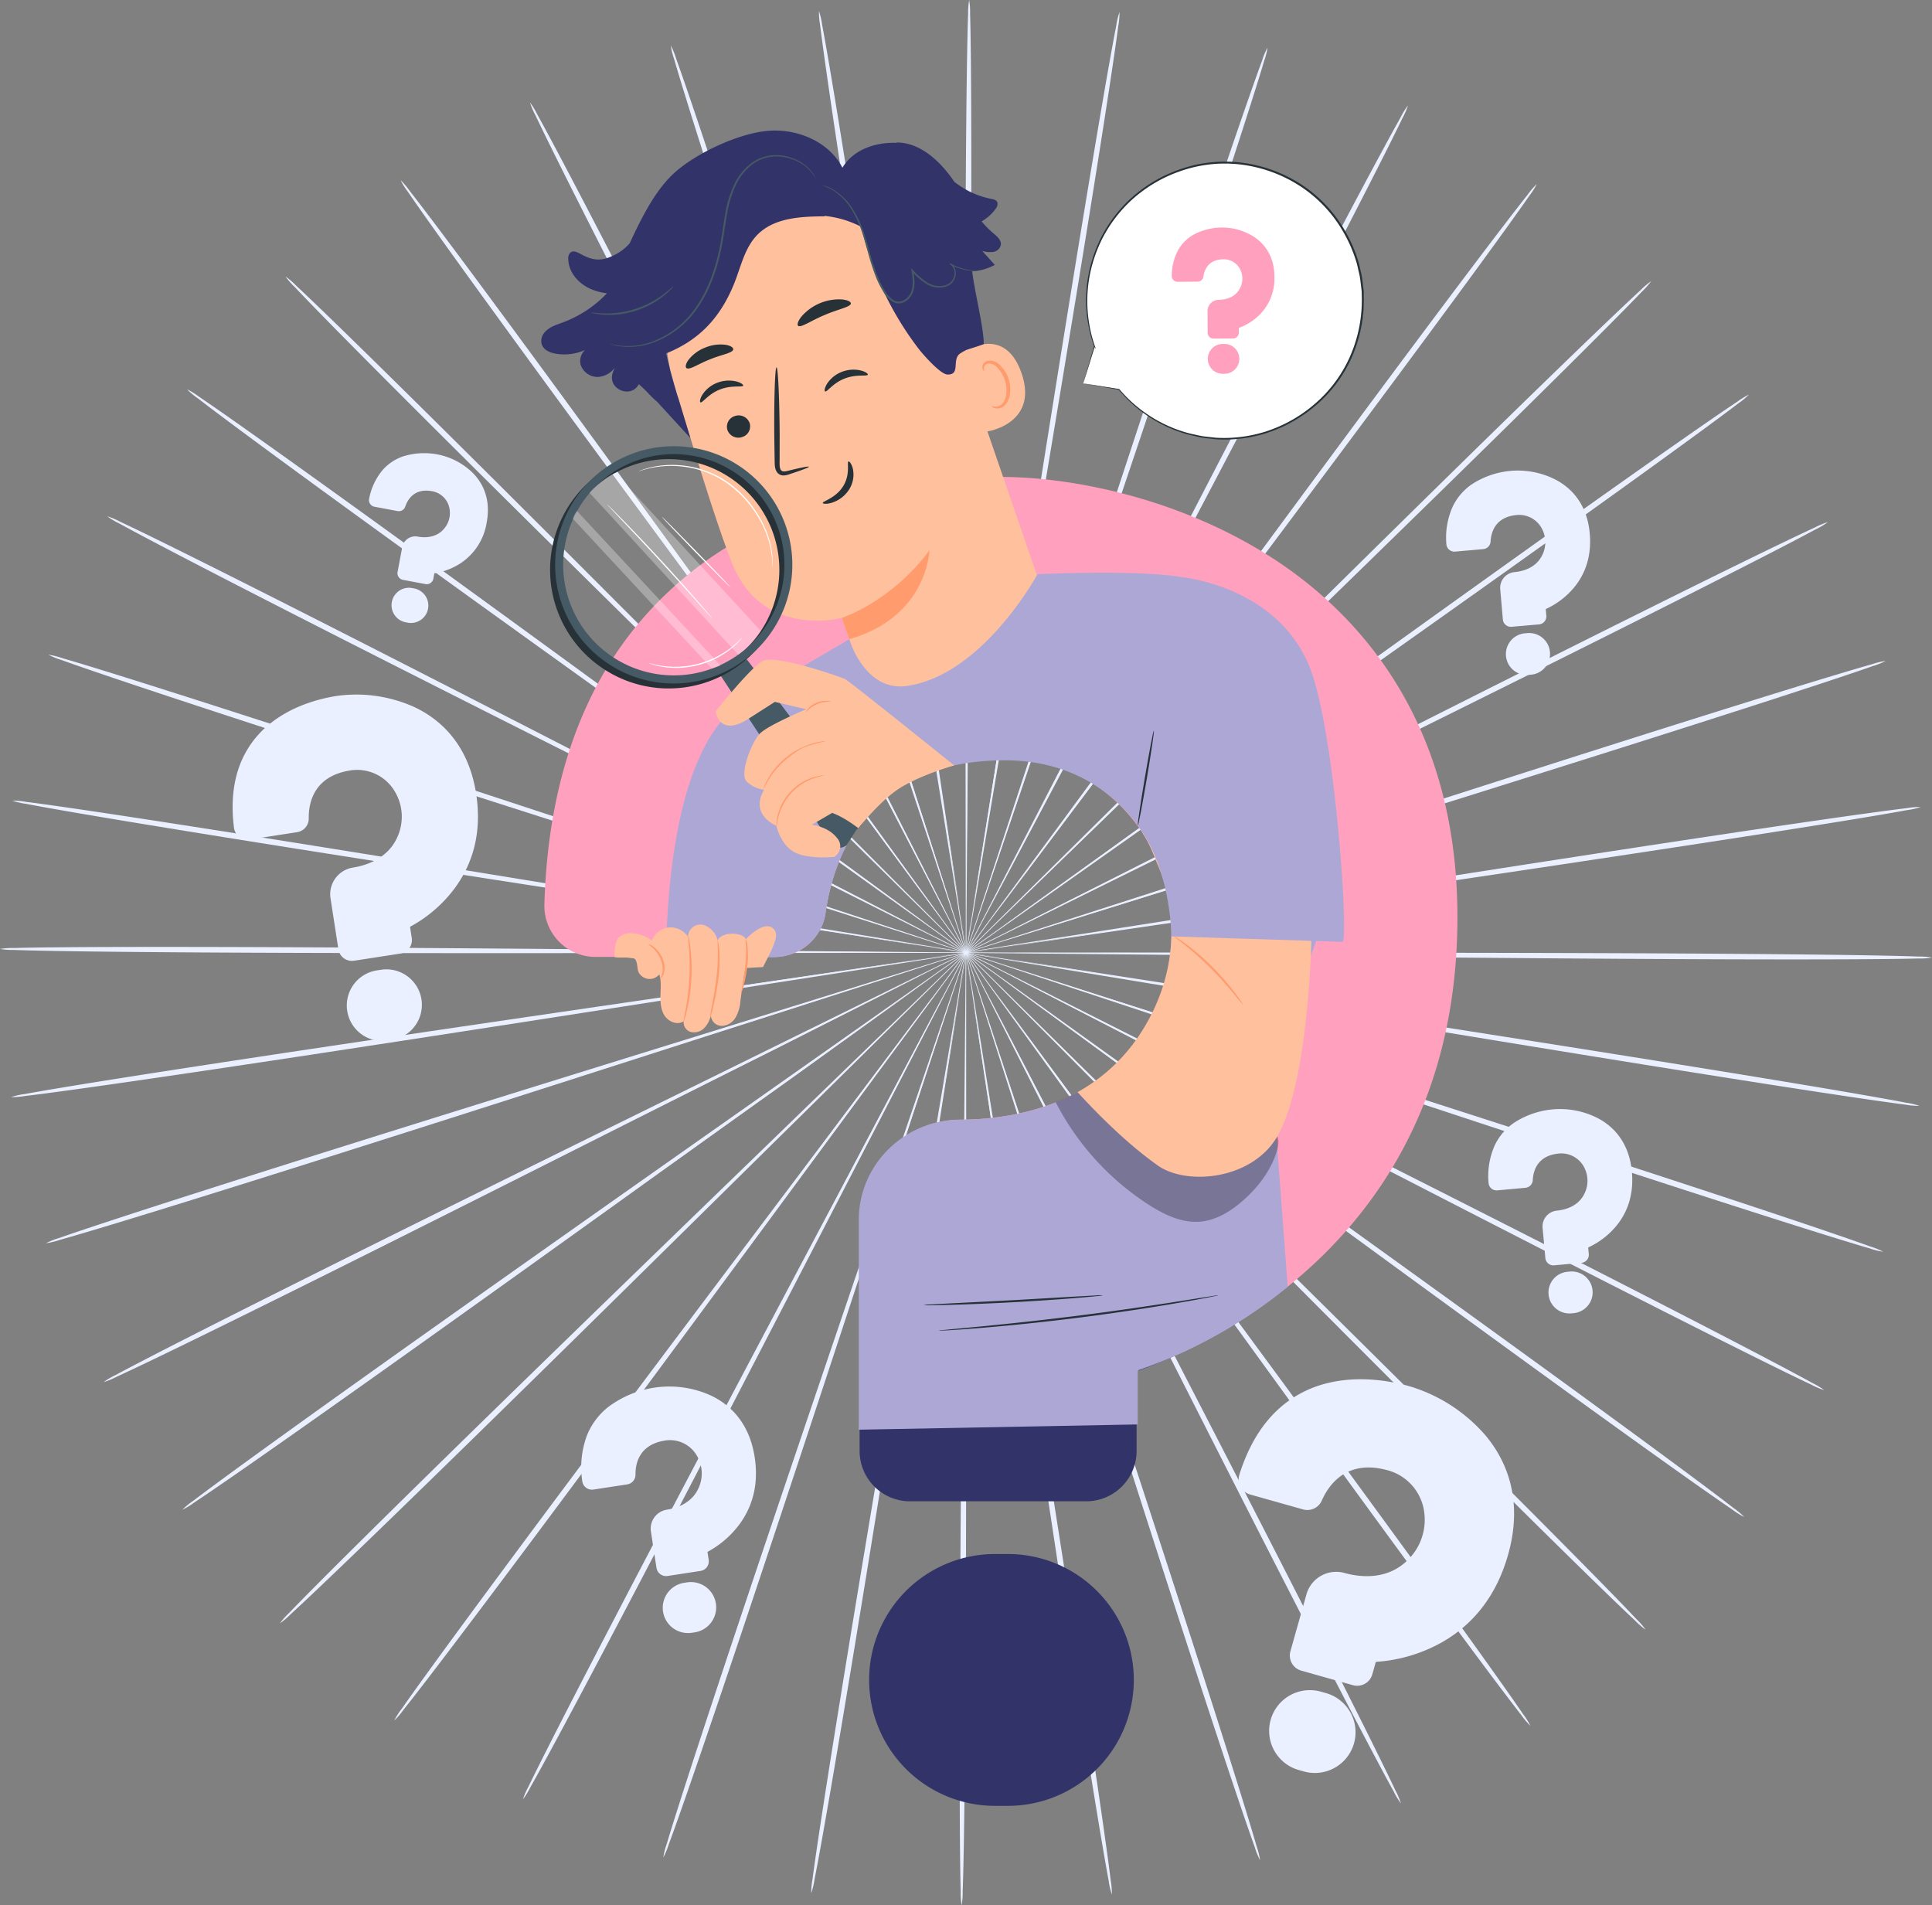 <svg xmlns="http://www.w3.org/2000/svg" xmlns:xlink="http://www.w3.org/1999/xlink" width="625" height="616.357" viewBox="0 0 625 616.357">
  <rect x="0" y="0" width="625" height="616.357" fill="#808080" stroke="none"/>
  <defs>
    <clipPath id="clip-path">
      <rect id="Rectangle_122" data-name="Rectangle 122" width="625" height="616.357" fill="none"/>
    </clipPath>
    <clipPath id="clip-path-5">
      <rect id="Rectangle_118" data-name="Rectangle 118" width="72.039" height="45.616" fill="none"/>
    </clipPath>
    <clipPath id="clip-path-6">
      <rect id="Rectangle_119" data-name="Rectangle 119" width="55.43" height="58.85" fill="none"/>
    </clipPath>
    <clipPath id="clip-path-7">
      <rect id="Rectangle_120" data-name="Rectangle 120" width="47.679" height="50.918" fill="none"/>
    </clipPath>
  </defs>
  <g id="Groupe_279" data-name="Groupe 279" clip-path="url(#clip-path)">
    <g id="Groupe_265" data-name="Groupe 265">
      <g id="Groupe_264" data-name="Groupe 264" clip-path="url(#clip-path)">
        <path id="Tracé_451" data-name="Tracé 451" d="M362.1,240.982l-158.05-1.5-47.9-.229-13.023.03-3.386.046a7.343,7.343,0,0,0-1.154.062,7.433,7.433,0,0,0,1.152.075l3.386.08,13.022.162,47.9.256,158.056.1c61.685-.006,117.548.075,157.988.369,20.221.144,36.585.333,47.893.549,5.654.107,10.046.22,13.023.334a24.185,24.185,0,0,1,4.539.339,24.394,24.394,0,0,1-4.541.293c-2.978.084-7.37.152-13.024.2-11.312.1-27.678.125-47.9.064-40.441-.114-96.3-.6-157.985-1.229" transform="translate(39.457 68.117)" fill="#eaf0ff"/>
        <path id="Tracé_452" data-name="Tracé 452" d="M360.482,259.229l-155.89-25.715-47.28-7.562-12.869-1.962-3.353-.471a7.247,7.247,0,0,0-1.151-.113,7,7,0,0,0,1.128.253l3.331.6,12.838,2.16,47.273,7.6,156.123,24.305c60.94,9.44,116.112,18.075,156.013,24.564,19.951,3.24,36.087,5.935,47.225,7.884,5.569.973,9.887,1.759,12.81,2.329a23.875,23.875,0,0,1,4.43,1.035,23.823,23.823,0,0,1-4.534-.4c-2.955-.373-7.306-.976-12.9-1.792-11.188-1.632-27.36-4.115-47.323-7.273-39.932-6.31-95.036-15.355-155.871-25.438" transform="translate(39.841 63.603)" fill="#eaf0ff"/>
        <path id="Tracé_453" data-name="Tracé 453" d="M355.959,277.131,206.124,227.52l-45.482-14.809c-5.353-1.7-9.52-3.022-12.4-3.936-1.394-.423-2.467-.749-3.236-.984a6.9,6.9,0,0,0-1.119-.289,7.29,7.29,0,0,0,1.073.425l3.2,1.111,12.331,4.128c10.779,3.518,26.3,8.584,45.471,14.845l150.294,48.242c58.674,18.782,111.78,35.875,150.147,48.481,19.184,6.3,34.688,11.469,45.374,15.122,5.343,1.827,9.484,3.275,12.278,4.293a23.343,23.343,0,0,1,4.209,1.714,23.71,23.71,0,0,1-4.416-1.1c-2.858-.825-7.058-2.1-12.453-3.771-10.79-3.347-26.362-8.309-45.574-14.53-38.426-12.432-91.4-29.925-149.861-49.333" transform="translate(40.966 59.076)" fill="#eaf0ff"/>
        <path id="Tracé_454" data-name="Tracé 454" d="M348.642,294.09,208.583,221.857l-42.552-21.683-11.614-5.811-3.038-1.477a7.229,7.229,0,0,0-1.057-.461,6.9,6.9,0,0,0,.992.586l2.978,1.592,11.521,5.988L208.348,222.3l140.719,70.975c54.943,27.658,104.657,52.783,140.536,71.183,17.942,9.2,32.427,16.706,42.4,21.971,4.986,2.632,8.844,4.7,11.443,6.141a23.717,23.717,0,0,1,3.885,2.341,23.778,23.778,0,0,1-4.183-1.774c-2.69-1.26-6.634-3.168-11.693-5.66-10.121-4.982-24.706-12.3-42.686-21.425-35.963-18.241-85.484-43.731-140.127-71.965" transform="translate(42.797 54.784)" fill="#eaf0ff"/>
        <path id="Tracé_455" data-name="Tracé 455" d="M338.744,309.668,211.857,216.732l-38.591-27.977-10.549-7.531-2.767-1.927a7.039,7.039,0,0,0-.971-.618,6.95,6.95,0,0,0,.888.731l2.689,2.031,10.431,7.689,38.571,28L339.3,308.927c49.884,35.788,95.005,68.268,127.526,91.973,16.263,11.849,29.38,21.5,38.395,28.238,4.507,3.368,7.988,6.009,10.326,7.829a23.409,23.409,0,0,1,3.466,2.911,23.782,23.782,0,0,1-3.85-2.4c-2.458-1.66-6.05-4.152-10.653-7.392-9.206-6.481-22.453-15.957-38.766-27.741-32.629-23.56-77.5-56.372-127-92.681" transform="translate(45.262 50.871)" fill="#eaf0ff"/>
        <path id="Tracé_456" data-name="Tracé 456" d="M326.532,323.5,215.845,212.237,182.136,178.68l-9.233-9.057-2.429-2.328a7.025,7.025,0,0,0-.861-.759,6.8,6.8,0,0,0,.761.857l2.337,2.419,9.091,9.2,33.686,33.578L327.2,322.857c43.631,43,83.081,82.009,111.466,110.414,14.2,14.2,25.632,25.744,33.476,33.783,3.921,4.019,6.944,7.161,8.967,9.318a23.478,23.478,0,0,1,2.965,3.407,23.614,23.614,0,0,1-3.425-2.959c-2.167-2.016-5.323-5.028-9.358-8.936-8.072-7.815-19.662-19.208-33.919-33.35C408.852,406.256,369.7,366.962,326.532,323.5" transform="translate(48.289 47.413)" fill="#eaf0ff"/>
        <path id="Tracé_457" data-name="Tracé 457" d="M312.288,335.3c-35.843-49.55-68.279-94.389-91.79-126.89l-28.007-38.319c-3.322-4.475-5.908-7.957-7.693-10.362l-2.032-2.672a6.952,6.952,0,0,0-.731-.883,6.725,6.725,0,0,0,.617.965l1.926,2.747,7.53,10.479,27.98,38.337,92.956,126.062c36.32,49.173,69.136,93.754,92.7,126.167,11.783,16.205,21.259,29.363,27.738,38.506,3.24,4.572,5.731,8.14,7.388,10.581a23.244,23.244,0,0,1,2.391,3.821,23.53,23.53,0,0,1-2.916-3.447c-1.823-2.324-4.464-5.785-7.835-10.264-6.741-8.957-16.394-21.989-28.246-38.145-23.709-32.309-56.188-77.131-91.973-126.682" transform="translate(51.826 44.462)" fill="#eaf0ff"/>
        <path id="Tracé_458" data-name="Tracé 458" d="M296.319,344.775,225.78,205.291c-9.1-17.779-16.471-32.172-21.588-42.165L198.236,151.7l-1.584-2.952a6.57,6.57,0,0,0-.585-.984,7.035,7.035,0,0,0,.456,1.048c.349.716.835,1.714,1.467,3.011l5.773,11.511c5.109,10,12.467,24.4,21.556,42.179l71.832,138.843c28.077,54.167,53.424,103.259,71.557,138.907,9.07,17.821,16.343,32.279,21.291,42.31,2.474,5.014,4.368,8.922,5.618,11.589a23,23,0,0,1,1.755,4.143,23.226,23.226,0,0,1-2.336-3.854c-1.432-2.576-3.493-6.4-6.113-11.344-5.239-9.886-12.707-24.246-21.852-42.032-18.3-35.567-43.266-84.846-70.754-139.307" transform="translate(55.821 42.07)" fill="#eaf0ff"/>
        <path id="Tracé_459" data-name="Tracé 459" d="M278.993,351.684c-18.511-58.064-35.263-110.607-47.4-148.693C225.435,184.023,220.454,168.667,217,158c-1.754-5.27-3.118-9.371-4.061-12.2-.471-1.362-.834-2.41-1.093-3.162a6.609,6.609,0,0,0-.421-1.062,7.023,7.023,0,0,0,.283,1.106l.967,3.2c.9,2.846,2.2,6.967,3.866,12.264,3.451,10.666,8.419,26.026,14.557,45L279.88,351.4c19.088,57.849,36.289,110.262,48.508,148.279,6.114,19.007,10.989,34.413,14.276,45.087,1.643,5.337,2.889,9.49,3.7,12.318a22.874,22.874,0,0,1,1.07,4.364,23.058,23.058,0,0,1-1.692-4.168c-1-2.767-2.429-6.864-4.228-12.152-3.6-10.576-8.682-25.915-14.874-44.9-12.394-37.962-29.191-90.5-47.646-148.55" transform="translate(60.191 40.307)" fill="#eaf0ff"/>
        <path id="Tracé_460" data-name="Tracé 460" d="M260.777,355.82c-9.017-60.212-17.178-114.7-23.094-154.2-3.049-19.687-5.518-35.625-7.232-46.693-.89-5.477-1.584-9.738-2.062-12.68-.248-1.418-.438-2.51-.576-3.293a6.724,6.724,0,0,0-.244-1.114,6.83,6.83,0,0,0,.1,1.136c.105.788.253,1.885.446,3.311.432,2.95,1.057,7.221,1.86,12.711,1.706,11.069,4.162,27.008,7.2,46.7,6.281,39.44,14.946,93.853,24.521,153.981,9.62,60.091,18.242,114.52,24.244,153.959,3,19.719,5.36,35.69,6.9,46.74.771,5.526,1.34,9.82,1.688,12.738a22.858,22.858,0,0,1,.362,4.476,23.013,23.013,0,0,1-1.006-4.378c-.549-2.888-1.3-7.156-2.234-12.656-1.864-11-4.437-26.94-7.525-46.648-6.182-39.412-14.389-93.9-23.355-154.093" transform="translate(64.788 39.245)" fill="#eaf0ff"/>
        <path id="Tracé_461" data-name="Tracé 461" d="M242.825,357.088c.555-60.863,1.059-115.94,1.423-155.863.085-19.915.154-36.037.2-47.233-.017-5.546-.03-9.863-.039-12.842-.021-1.439-.036-2.546-.048-3.34a6.9,6.9,0,0,0-.064-1.138,7.238,7.238,0,0,0-.075,1.137c-.018.794-.045,1.9-.078,3.34-.036,2.979-.089,7.295-.155,12.841-.055,11.2-.134,27.319-.23,47.235,0,39.923,0,95,0,155.868.045,60.835,0,115.924-.276,155.805-.134,19.94-.316,36.077-.527,47.23-.105,5.577-.217,9.906-.331,12.842a23.151,23.151,0,0,1-.34,4.477,23.417,23.417,0,0,1-.3-4.48c-.087-2.937-.159-7.268-.213-12.845-.109-11.154-.144-27.292-.1-47.233.091-39.881.549-94.969,1.15-155.8" transform="translate(68.8 38.911)" fill="#eaf0ff"/>
        <path id="Tracé_462" data-name="Tracé 462" d="M239.545,355.507c10.144-60.037,19.323-114.367,25.977-153.75,3.221-19.661,5.827-35.577,7.638-46.63.857-5.482,1.522-9.747,1.982-12.693.2-1.425.362-2.521.475-3.307a6.986,6.986,0,0,0,.114-1.134,6.733,6.733,0,0,0-.256,1.111c-.144.781-.346,1.871-.606,3.286-.506,2.938-1.24,7.193-2.181,12.661-1.819,11.052-4.437,26.966-7.674,46.624-6.287,39.44-14.963,93.852-24.549,153.978-9.533,60.1-18.253,114.517-24.808,153.87-3.273,19.678-6,35.591-7.965,46.577-.984,5.492-1.778,9.752-2.355,12.634a22.95,22.95,0,0,1-1.047,4.369,22.784,22.784,0,0,1,.4-4.472c.375-2.914.984-7.2,1.808-12.721,1.648-11.036,4.155-26.984,7.346-46.675,6.373-39.384,15.51-93.731,25.7-153.73" transform="translate(58.152 39.288)" fill="#eaf0ff"/>
        <path id="Tracé_463" data-name="Tracé 463" d="M236.585,351.06c19.607-57.711,37.352-109.937,50.211-147.794,6.321-18.916,11.436-34.228,14.99-44.862,1.719-5.281,3.056-9.39,3.981-12.228.429-1.375.761-2.433,1-3.192a6.718,6.718,0,0,0,.293-1.1,6.69,6.69,0,0,0-.43,1.059c-.269.749-.641,1.793-1.125,3.15-.969,2.824-2.373,6.912-4.178,12.164-3.561,10.632-8.688,25.941-15.023,44.852-12.507,37.972-29.759,90.357-48.824,148.246-19.01,57.873-36.308,110.255-49.065,148.1-6.375,18.925-11.607,34.216-15.307,44.758-1.849,5.27-3.315,9.354-4.345,12.11a22.919,22.919,0,0,1-1.734,4.152,22.617,22.617,0,0,1,1.11-4.355c.835-2.82,2.121-6.962,3.816-12.283,3.388-10.642,8.41-26,14.7-44.952,12.582-37.9,30.287-90.152,49.93-147.819" transform="translate(47.548 40.394)" fill="#eaf0ff"/>
        <path id="Tracé_464" data-name="Tracé 464" d="M233.8,343.854l73.158-138.167c9.26-17.7,16.756-32.028,21.961-41.976,2.542-4.949,4.521-8.8,5.885-11.456.645-1.291,1.141-2.285,1.5-3a6.734,6.734,0,0,0,.466-1.044,7.071,7.071,0,0,0-.592.979c-.383.7-.917,1.673-1.612,2.938-1.407,2.638-3.446,6.457-6.064,11.365L306.5,205.457c-18.411,35.556-43.814,84.609-71.882,138.816-28.012,54.2-53.457,103.243-72.092,138.638-9.315,17.7-16.921,31.989-22.254,41.826-2.666,4.919-4.762,8.724-6.219,11.287a23.329,23.329,0,0,1-2.37,3.832,23.227,23.227,0,0,1,1.8-4.125c1.276-2.654,3.208-6.544,5.731-11.535,5.046-9.983,12.458-24.372,21.7-42.109,18.474-35.476,44.291-84.329,72.886-138.233" transform="translate(37.488 42.197)" fill="#eaf0ff"/>
        <path id="Tracé_465" data-name="Tracé 465" d="M231.192,334.1l94.16-125.189L353.7,170.837l7.629-10.407,1.953-2.73a6.745,6.745,0,0,0,.626-.958,6.98,6.98,0,0,0-.74.876l-2.057,2.653-7.792,10.29-28.373,38.056-93,126.031c-36.26,49.216-69.166,93.733-93.183,125.819-12.006,16.046-21.782,28.988-28.609,37.882-3.413,4.446-6.088,7.882-7.933,10.189a23.5,23.5,0,0,1-2.95,3.42,23.186,23.186,0,0,1,2.428-3.8c1.68-2.426,4.2-5.969,7.489-10.51,6.566-9.083,16.167-22.152,28.106-38.247,23.87-32.192,57.113-76.466,93.9-125.3" transform="translate(28.26 44.625)" fill="#eaf0ff"/>
        <path id="Tracé_466" data-name="Tracé 466" d="M228.856,322.068,341.614,212.842l34.006-33.264,9.178-9.11c1.017-1.033,1.8-1.828,2.36-2.4a6.929,6.929,0,0,0,.77-.85,7.105,7.105,0,0,0-.87.752l-2.45,2.306-9.319,8.97L341.26,212.49c-28.623,28.234-68.112,67.186-111.747,110.23-43.581,43.056-83.108,81.982-111.894,109.994-14.39,14.01-26.09,25.295-34.236,33.032-4.073,3.871-7.257,6.854-9.443,8.849a23.627,23.627,0,0,1-3.453,2.927,23.532,23.532,0,0,1,3-3.379c2.043-2.138,5.1-5.252,9.056-9.234,7.919-7.964,19.465-19.4,33.8-33.469,28.658-28.14,68.479-66.775,112.52-109.372" transform="translate(20.067 47.608)" fill="#eaf0ff"/>
        <path id="Tracé_467" data-name="Tracé 467" d="M226.879,308.028l128.613-90.6c16.376-11.656,29.633-21.091,38.838-27.644l10.5-7.591,2.708-2.007a6.922,6.922,0,0,0,.894-.722,7.131,7.131,0,0,0-.976.609l-2.785,1.9c-2.465,1.724-6.034,4.222-10.621,7.432l-38.858,27.616c-32.727,23.5-77.878,55.923-127.772,91.75-49.84,35.847-95.026,68.238-127.88,91.494C83.12,411.9,69.782,421.252,60.516,427.646c-4.634,3.2-8.25,5.657-10.725,7.293a23.714,23.714,0,0,1-3.873,2.36,23.56,23.56,0,0,1,3.494-2.879c2.355-1.8,5.862-4.407,10.4-7.733,9.079-6.653,22.287-16.181,38.663-27.879,32.746-23.4,78.177-55.458,128.4-90.78" transform="translate(13.072 51.094)" fill="#eaf0ff"/>
        <path id="Tracé_468" data-name="Tracé 468" d="M225.327,292.286l141.4-69.652,42.743-21.316,11.577-5.88c1.289-.674,2.282-1.192,2.992-1.565a7.131,7.131,0,0,0,1-.576,6.918,6.918,0,0,0-1.062.45l-3.052,1.448-11.669,5.7-42.758,21.285c-36.051,18.166-85.786,43.229-140.746,70.923-54.91,27.724-104.674,52.751-140.81,70.655C66.87,372.717,52.214,379.9,42.046,384.785,36.962,387.229,33,389.1,30.3,390.332a23.621,23.621,0,0,1-4.2,1.733A23.68,23.68,0,0,1,30,389.759c2.611-1.413,6.488-3.448,11.5-6.034,10.021-5.173,24.578-12.548,42.607-21.577,36.054-18.064,86.008-42.72,141.216-69.862" transform="translate(7.43 55.032)" fill="#eaf0ff"/>
        <path id="Tracé_469" data-name="Tracé 469" d="M224.236,275.2l150.749-46.843,45.611-14.42,12.37-4.012,3.205-1.08a6.974,6.974,0,0,0,1.077-.415,7.034,7.034,0,0,0-1.12.279l-3.246.956-12.433,3.819-45.621,14.385L224.52,276.08c-58.648,18.861-111.785,35.857-150.328,47.931-19.269,6.041-34.889,10.858-45.71,14.106-5.411,1.624-9.621,2.856-12.489,3.655a23.949,23.949,0,0,1-4.425,1.06,23.407,23.407,0,0,1,4.225-1.673c2.8-.992,6.958-2.4,12.319-4.177,10.722-3.553,26.274-8.578,45.518-14.7,38.487-12.246,91.754-28.844,150.6-47.081" transform="translate(3.293 59.341)" fill="#eaf0ff"/>
        <path id="Tracé_470" data-name="Tracé 470" d="M223.608,257.243c61.05-8.931,116.3-17.013,156.345-22.87l47.343-7.162,12.857-2.041,3.338-.569a7.182,7.182,0,0,0,1.131-.242,6.9,6.9,0,0,0-1.152.1l-3.357.442-12.888,1.844-47.349,7.126c-39.99,6.219-95.159,14.8-156.125,24.28-60.927,9.524-116.114,18.062-156.1,24-20,2.977-36.188,5.31-47.391,6.838-5.6.766-9.958,1.328-12.916,1.674a23.855,23.855,0,0,1-4.539.36,23.887,23.887,0,0,1,4.441-.994c2.927-.543,7.253-1.29,12.832-2.212,11.155-1.845,27.315-4.392,47.3-7.449,39.962-6.122,95.212-14.249,156.239-23.129" transform="translate(0.797 63.874)" fill="#eaf0ff"/>
        <path id="Tracé_471" data-name="Tracé 471" d="M223.449,239.486l158.05,1.307,47.9.17,13.022-.046,3.386-.05a7.211,7.211,0,0,0,1.154-.063,7.29,7.29,0,0,0-1.152-.072l-3.387-.076-13.022-.146-47.9-.2-158.055.094c-61.688.081-117.549.069-157.99-.176-20.22-.118-36.583-.288-47.893-.489-5.655-.1-10.046-.208-13.023-.319A24.322,24.322,0,0,1,0,239.09a24.138,24.138,0,0,1,4.541-.3c2.978-.089,7.369-.162,13.024-.218,11.311-.116,27.676-.159,47.9-.123,40.441.066,96.3.482,157.987,1.037" transform="translate(0 67.884)" fill="#eaf0ff"/>
        <path id="Tracé_472" data-name="Tracé 472" d="M223.778,236.245,379.7,261.765l47.289,7.5,12.873,1.946,3.354.466a6.925,6.925,0,0,0,1.15.112,7.19,7.19,0,0,0-1.127-.251l-3.334-.6L427.066,268.8l-47.284-7.537c-40-6.177-95.177-14.7-156.153-24.111-60.952-9.364-116.135-17.929-156.045-24.367-19.955-3.217-36.1-5.892-47.235-7.826-5.569-.966-9.89-1.747-12.812-2.314a23.723,23.723,0,0,1-4.432-1.03,23.963,23.963,0,0,1,4.535.4c2.956.367,7.306.966,12.9,1.775,11.191,1.617,27.364,4.08,47.334,7.214,39.939,6.26,95.055,15.237,155.9,25.243" transform="translate(0.884 57.391)" fill="#eaf0ff"/>
        <path id="Tracé_473" data-name="Tracé 473" d="M224.573,233.326l149.9,49.423,45.5,14.752,12.4,3.918,3.237.983a6.951,6.951,0,0,0,1.119.288,6.72,6.72,0,0,0-1.073-.424c-.761-.265-1.82-.631-3.2-1.107l-12.337-4.112-45.489-14.787L224.281,234.2c-58.7-18.709-111.826-35.735-150.21-48.292-19.192-6.275-34.7-11.424-45.394-15.066-5.346-1.82-9.488-3.263-12.283-4.277a23.557,23.557,0,0,1-4.211-1.709,23.525,23.525,0,0,1,4.417,1.092c2.86.822,7.061,2.088,12.458,3.755,10.794,3.334,26.372,8.276,45.593,14.472,38.441,12.385,91.435,29.81,149.924,49.145" transform="translate(3.468 46.932)" fill="#eaf0ff"/>
        <path id="Tracé_474" data-name="Tracé 474" d="M225.822,230.575l140.151,72.058c17.952,9.12,32.489,16.5,42.579,21.631l11.621,5.8,3.04,1.472a7.044,7.044,0,0,0,1.06.46,7.117,7.117,0,0,0-.993-.585c-.709-.376-1.7-.9-2.981-1.588l-11.528-5.974c-10.089-5.134-24.619-12.527-42.565-21.661-36.067-18.134-85.826-43.152-140.809-70.8C170.419,203.8,120.673,178.735,84.77,160.379c-17.952-9.174-32.448-16.665-42.426-21.918-4.99-2.626-8.85-4.692-11.449-6.127A23.674,23.674,0,0,1,27.005,130a23.888,23.888,0,0,1,4.184,1.769c2.691,1.258,6.638,3.16,11.7,5.645,10.126,4.971,24.722,12.27,42.713,21.372,35.986,18.2,85.541,43.625,140.219,71.791" transform="translate(7.688 37.008)" fill="#eaf0ff"/>
        <path id="Tracé_475" data-name="Tracé 475" d="M227.523,228l127.006,92.778c16.286,11.777,29.471,21.309,38.627,27.929,4.561,3.246,8.109,5.773,10.558,7.518l2.77,1.923a6.942,6.942,0,0,0,.973.617,7.037,7.037,0,0,0-.888-.73c-.641-.482-1.534-1.154-2.693-2.027l-10.44-7.677L354.828,320.38,226.971,228.746c-49.93-35.726-95.093-68.148-127.643-91.814C83.05,125.1,69.92,115.469,60.9,108.742c-4.512-3.363-8-6-10.338-7.816a23.588,23.588,0,0,1-3.47-2.907,23.652,23.652,0,0,1,3.854,2.391c2.46,1.657,6.056,4.144,10.663,7.379,9.214,6.47,22.473,15.93,38.8,27.693C133.067,159,177.982,191.757,227.523,228" transform="translate(13.406 27.904)" fill="#eaf0ff"/>
        <path id="Tracé_476" data-name="Tracé 476" d="M229.633,225.7,340.46,336.828l33.753,33.515,9.243,9.046,2.432,2.325a6.925,6.925,0,0,0,.863.758,6.956,6.956,0,0,0-.763-.856L383.65,379.2l-9.1-9.184c-7.995-7.948-19.508-19.4-33.729-33.537L228.971,226.348c-43.686-42.95-83.185-81.906-111.607-110.277C103.148,101.889,91.7,90.358,83.846,82.33c-3.926-4.015-6.953-7.152-8.979-9.306a23.468,23.468,0,0,1-2.969-3.4,23.593,23.593,0,0,1,3.428,2.954c2.17,2.014,5.329,5.023,9.369,8.925,8.082,7.8,19.688,19.183,33.961,33.307,28.553,28.244,67.755,67.489,110.977,110.894" transform="translate(20.468 19.82)" fill="#eaf0ff"/>
        <path id="Tracé_477" data-name="Tracé 477" d="M232.077,223.747l91.951,126.777,28.055,38.283,7.706,10.353,2.036,2.67a6.891,6.891,0,0,0,.732.881,6.954,6.954,0,0,0-.618-.964L360.011,399l-7.543-10.469-28.028-38.3L231.322,224.286c-36.382-49.128-69.256-93.668-92.858-126.053-11.8-16.19-21.3-29.336-27.787-38.472-3.245-4.568-5.741-8.132-7.4-10.572a23.259,23.259,0,0,1-2.4-3.817,23.38,23.38,0,0,1,2.921,3.443c1.826,2.321,4.471,5.779,7.847,10.253,6.752,8.949,16.422,21.97,28.294,38.111,23.75,32.28,56.287,77.06,92.135,126.568" transform="translate(28.719 12.917)" fill="#eaf0ff"/>
        <path id="Tracé_478" data-name="Tracé 478" d="M234.767,222.216c27.615,54.433,52.606,103.691,70.719,139.4,9.127,17.766,16.512,32.15,21.641,42.137,2.581,4.929,4.586,8.766,5.971,11.413l1.589,2.951a6.693,6.693,0,0,0,.585.983,7.076,7.076,0,0,0-.457-1.047c-.349-.714-.836-1.713-1.47-3.009l-5.79-11.5c-5.122-9.991-12.5-24.38-21.609-42.152-18.446-35.541-43.891-84.572-72.01-138.753C205.789,168.5,180.379,119.438,162.2,83.813,153.107,66,145.817,51.553,140.856,41.53c-2.482-5.013-4.381-8.918-5.635-11.583a22.873,22.873,0,0,1-1.759-4.141,23.174,23.174,0,0,1,2.339,3.85c1.435,2.575,3.5,6.4,6.128,11.336,5.251,9.879,12.737,24.231,21.906,42,18.34,35.544,43.376,84.792,70.931,139.218" transform="translate(37.994 7.347)" fill="#eaf0ff"/>
        <path id="Tracé_479" data-name="Tracé 479" d="M237.624,221.138c18.586,58.04,35.405,110.563,47.6,148.634,6.176,18.961,11.177,34.311,14.65,44.97,1.76,5.269,3.131,9.367,4.075,12.2l1.1,3.16a7.222,7.222,0,0,0,.42,1.062,6.555,6.555,0,0,0-.281-1.106c-.233-.761-.554-1.822-.973-3.2-.9-2.844-2.206-6.964-3.881-12.259-3.464-10.662-8.453-26.015-14.616-44.981-12.544-37.959-29.853-90.328-48.979-148.2-19.163-57.826-36.43-110.216-48.7-148.219C181.9,54.2,177,38.8,173.7,28.132c-1.651-5.334-2.9-9.486-3.715-12.313a22.82,22.82,0,0,1-1.075-4.363,22.952,22.952,0,0,1,1.7,4.166c1.009,2.765,2.438,6.86,4.243,12.146,3.611,10.571,8.715,25.9,14.933,44.88,12.441,37.946,29.307,90.465,47.836,148.49" transform="translate(48.085 3.261)" fill="#eaf0ff"/>
        <path id="Tracé_480" data-name="Tracé 480" d="M240.624,220.517c9.094,60.2,17.326,114.679,23.29,154.167,3.076,19.684,5.564,35.618,7.292,46.684.9,5.475,1.6,9.737,2.079,12.679.249,1.417.442,2.509.579,3.29a6.727,6.727,0,0,0,.247,1.115,7.068,7.068,0,0,0-.105-1.136c-.107-.788-.256-1.885-.45-3.311-.434-2.95-1.066-7.22-1.877-12.708l-7.257-46.69c-6.331-39.433-15.067-93.835-24.719-153.95-9.7-60.078-18.388-114.5-24.44-153.929C212.233,47.012,209.855,31.045,208.3,20c-.779-5.524-1.353-9.819-1.7-12.737a23.018,23.018,0,0,1-.369-4.475,22.832,22.832,0,0,1,1.012,4.378c.552,2.887,1.312,7.152,2.251,12.652,1.878,11,4.472,26.935,7.585,46.639,6.232,39.4,14.508,93.886,23.551,154.063" transform="translate(58.702 0.793)" fill="#eaf0ff"/>
        <path id="Tracé_481" data-name="Tracé 481" d="M244.144,220.359c-.478,60.863-.911,115.941-1.224,155.864-.06,19.915-.109,36.039-.143,47.233.024,5.547.042,9.863.055,12.843.022,1.438.04,2.545.051,3.339a7.161,7.161,0,0,0,.066,1.138,6.976,6.976,0,0,0,.073-1.137c.018-.794.042-1.9.075-3.34.032-2.979.078-7.3.14-12.842.04-11.195.1-27.318.17-47.233-.05-39.925-.119-95-.2-155.868-.122-60.835-.144-115.924.078-155.805.108-19.941.27-36.078.466-47.231.1-5.577.2-9.908.315-12.843A23.251,23.251,0,0,1,244.406,0a23.337,23.337,0,0,1,.3,4.48c.091,2.937.168,7.268.23,12.844.123,11.154.179,27.292.154,47.233-.04,39.881-.427,94.969-.951,155.8" transform="translate(69.12 0)" fill="#eaf0ff"/>
        <path id="Tracé_482" data-name="Tracé 482" d="M262.641,220.68c-10.066,60.05-19.174,114.393-25.776,153.782-3.2,19.665-5.781,35.585-7.578,46.64-.848,5.483-1.508,9.75-1.964,12.7-.2,1.425-.36,2.522-.471,3.308a6.744,6.744,0,0,0-.112,1.134,6.784,6.784,0,0,0,.253-1.113c.144-.781.343-1.871.6-3.286.5-2.939,1.229-7.194,2.165-12.665,1.805-11.054,4.4-26.971,7.613-46.633,6.236-39.448,14.841-93.871,24.349-154.009,9.454-60.115,18.1-114.54,24.607-153.9,3.248-19.682,5.951-35.6,7.9-46.586.976-5.493,1.765-9.753,2.338-12.638a22.961,22.961,0,0,1,1.042-4.371,22.967,22.967,0,0,1-.4,4.473c-.371,2.915-.975,7.2-1.792,12.724-1.633,11.038-4.119,26.989-7.284,46.684-6.322,39.392-15.388,93.75-25.5,153.763" transform="translate(64.552 0.865)" fill="#eaf0ff"/>
        <path id="Tracé_483" data-name="Tracé 483" d="M280.8,221.463,230.783,369.321c-6.3,18.924-11.391,34.242-14.93,44.881-1.713,5.283-3.046,9.394-3.966,12.233-.428,1.375-.757,2.433-.993,3.194a6.785,6.785,0,0,0-.292,1.1,6.6,6.6,0,0,0,.429-1.06c.267-.749.638-1.795,1.122-3.151.965-2.825,2.364-6.914,4.161-12.17,3.547-10.635,8.655-25.951,14.966-44.87,12.456-37.987,29.641-90.394,48.63-148.308,18.934-57.9,36.164-110.3,48.871-148.162,6.35-18.931,11.562-34.23,15.248-44.776,1.842-5.274,3.3-9.359,4.329-12.116a22.8,22.8,0,0,1,1.729-4.153,22.679,22.679,0,0,1-1.1,4.355c-.831,2.821-2.111,6.964-3.8,12.288-3.374,10.648-8.375,26.014-14.646,44.971C318.007,111.5,300.37,163.771,280.8,221.463" transform="translate(59.959 3.407)" fill="#eaf0ff"/>
        <path id="Tracé_484" data-name="Tracé 484" d="M298.012,222.693,225.035,360.952c-9.237,17.712-16.714,32.05-21.907,42-2.535,4.953-4.508,8.805-5.87,11.465-.642,1.291-1.138,2.287-1.492,3a6.883,6.883,0,0,0-.465,1.043,6.8,6.8,0,0,0,.591-.979c.383-.7.916-1.673,1.608-2.939l6.05-11.372c5.2-9.953,12.688-24.285,21.939-41.989,18.365-35.58,43.7-84.666,71.7-138.907,27.941-54.236,53.322-103.311,71.913-138.729,9.291-17.711,16.878-32.011,22.2-41.854,2.659-4.922,4.752-8.73,6.2-11.3a23.371,23.371,0,0,1,2.366-3.836,23.215,23.215,0,0,1-1.791,4.128c-1.273,2.657-3.2,6.548-5.717,11.543-5.033,9.99-12.426,24.388-21.643,42.136-18.429,35.5-44.182,84.386-72.708,138.325" transform="translate(55.603 7.562)" fill="#eaf0ff"/>
        <path id="Tracé_485" data-name="Tracé 485" d="M313.829,224.369l-94,125.308-28.3,38.111c-3.289,4.5-5.848,8-7.616,10.418-.839,1.177-1.486,2.083-1.949,2.733a6.986,6.986,0,0,0-.624.958,7,7,0,0,0,.737-.876c.488-.631,1.172-1.512,2.056-2.655,1.805-2.391,4.418-5.852,7.779-10.3,6.713-9.029,16.381-22.03,28.323-38.091,23.78-32.31,56.586-76.887,92.838-126.147,36.194-49.262,69.043-93.819,93.019-125.937,11.985-16.06,21.746-29.014,28.562-37.917,3.408-4.452,6.077-7.889,7.92-10.2a23.313,23.313,0,0,1,2.946-3.422,23.44,23.44,0,0,1-2.424,3.8c-1.678,2.428-4.2,5.975-7.476,10.52-6.553,9.092-16.138,22.173-28.055,38.282-23.829,32.223-57.014,76.538-93.74,125.417" transform="translate(51.63 13.195)" fill="#eaf0ff"/>
        <path id="Tracé_486" data-name="Tracé 486" d="M327.881,226.447,215.265,335.813,181.3,369.12c-3.959,3.939-7.039,7-9.166,9.121l-2.356,2.4a7.013,7.013,0,0,0-.77.852,7.035,7.035,0,0,0,.868-.753l2.449-2.309,9.306-8.983,33.987-33.284,111.6-110.37c43.526-43.11,83-82.086,111.751-110.134,14.373-14.026,26.058-25.325,34.194-33.075,4.069-3.875,7.248-6.863,9.432-8.861a23.468,23.468,0,0,1,3.448-2.93,23.359,23.359,0,0,1-2.993,3.383c-2.04,2.14-5.089,5.257-9.044,9.245-7.909,7.975-19.439,19.427-33.753,33.512C411.639,145.11,371.868,183.8,327.881,226.447" transform="translate(48.118 20.154)" fill="#eaf0ff"/>
        <path id="Tracé_487" data-name="Tracé 487" d="M339.866,228.858l-128.5,90.761-38.8,27.692-10.493,7.605-2.707,2.009a7.007,7.007,0,0,0-.893.723,7.093,7.093,0,0,0,.976-.61l2.783-1.9c2.463-1.728,6.028-4.231,10.612-7.445,9.2-6.558,22.453-16,38.821-27.666L339.32,228.114c49.794-35.91,94.937-68.359,127.761-91.655,16.41-11.652,29.734-21.022,38.993-27.428,4.63-3.2,8.243-5.666,10.716-7.3a23.631,23.631,0,0,1,3.87-2.366,23.61,23.61,0,0,1-3.491,2.884c-2.354,1.8-5.857,4.413-10.392,7.746-9.07,6.665-22.267,16.209-38.627,27.927-32.716,23.443-78.1,55.557-128.284,90.942" transform="translate(45.119 28.286)" fill="#eaf0ff"/>
        <path id="Tracé_488" data-name="Tracé 488" d="M349.509,231.509,208.2,301.34l-42.715,21.37-11.57,5.894-2.991,1.569a7.339,7.339,0,0,0-1,.577,6.864,6.864,0,0,0,1.062-.451l3.05-1.452,11.663-5.716c10.127-5.058,24.713-12.342,42.731-21.339l140.652-71.1c54.874-27.793,104.606-52.884,140.719-70.834,18.054-8.978,32.7-16.177,42.863-21.077,5.081-2.45,9.039-4.326,11.742-5.563a23.576,23.576,0,0,1,4.2-1.738,23.722,23.722,0,0,1-3.9,2.311c-2.61,1.417-6.485,3.457-11.492,6.05-10.014,5.185-24.562,12.577-42.58,21.628-36.03,18.11-85.953,42.831-141.125,70.042" transform="translate(42.686 37.429)" fill="#eaf0ff"/>
        <path id="Tracé_489" data-name="Tracé 489" d="M356.549,234.326,205.86,281.361l-45.592,14.477L147.9,299.866l-3.2,1.086a6.884,6.884,0,0,0-1.075.416,7.333,7.333,0,0,0,1.12-.281l3.244-.96,12.428-3.835,45.6-14.443,150.244-48.4c58.624-18.935,111.738-36,150.266-48.121,19.263-6.065,34.875-10.9,45.692-14.164,5.409-1.632,9.617-2.869,12.483-3.672a23.634,23.634,0,0,1,4.423-1.064,23.8,23.8,0,0,1-4.223,1.677c-2.8,1-6.955,2.409-12.314,4.192-10.717,3.568-26.263,8.611-45.5,14.755-38.472,12.3-91.716,28.961-150.543,47.272" transform="translate(40.89 47.379)" fill="#eaf0ff"/>
        <path id="Tracé_490" data-name="Tracé 490" d="M360.776,237.283,204.461,260.351l-47.334,7.221-12.855,2.057-3.336.574a7.2,7.2,0,0,0-1.129.243,7.011,7.011,0,0,0,1.151-.1l3.357-.446,12.886-1.859,47.339-7.188,156.094-24.476c60.916-9.6,116.091-18.208,156.072-24.2,19.99-3,36.181-5.355,47.384-6.9,5.6-.772,9.954-1.341,12.913-1.689a23.75,23.75,0,0,1,4.538-.366,23.675,23.675,0,0,1-4.439,1c-2.927.547-7.252,1.3-12.829,2.229-11.153,1.859-27.309,4.427-47.286,7.509-39.954,6.172-95.194,14.369-156.21,23.325" transform="translate(39.804 57.847)" fill="#eaf0ff"/>
        <path id="Tracé_491" data-name="Tracé 491" d="M391.585,365.262a52.307,52.307,0,0,0-24.31-15.67c-6.543-1.842-16.462-3.521-26.561-1.059a35.863,35.863,0,0,0-16.326,8.786c-5.4,5.093-9.527,12.115-12.26,20.871a5.073,5.073,0,0,0,3.478,6.388l17.156,4.831a5.1,5.1,0,0,0,6.023-2.839c2.275-5.166,8.018-13.326,20.92-9.933A16.2,16.2,0,0,1,372,390.852a18.167,18.167,0,0,1-5.851,15.359c-6.684,6.241-15.406,5.03-20.011,3.751a9.994,9.994,0,0,0-12.288,6.873l-5.2,18.461a5.085,5.085,0,0,0,3.514,6.266l16.715,4.7a5.085,5.085,0,0,0,6.266-3.512l1.092-3.879a.224.224,0,0,1,.206-.164,50.339,50.339,0,0,0,20.865-6.119c10.8-6.015,18.13-15.64,21.78-28.608,5.224-18.559-1.2-31.3-7.5-38.722" transform="translate(88.798 98.878)" fill="#eaf0ff"/>
        <path id="Tracé_492" data-name="Tracé 492" d="M337.841,426.5l-1.462-.411a13.171,13.171,0,1,0-7.138,25.356l1.462.411a13.171,13.171,0,1,0,7.138-25.356" transform="translate(91.002 121.17)" fill="#eaf0ff"/>
        <path id="Tracé_493" data-name="Tracé 493" d="M410.523,282.386a26.828,26.828,0,0,0-14.513-3.05A27.37,27.37,0,0,0,383.1,283.7a18.381,18.381,0,0,0-6.209,7.2,24.422,24.422,0,0,0-2.047,12.241,2.6,2.6,0,0,0,2.837,2.423l9.1-.831a2.617,2.617,0,0,0,2.365-2.463c.143-2.892,1.4-7.851,8.2-8.591a8.307,8.307,0,0,1,8.492,4.556,9.315,9.315,0,0,1,.013,8.426c-2.057,4.214-6.457,5.231-8.9,5.464a5.122,5.122,0,0,0-4.625,5.542l.894,9.793a2.607,2.607,0,0,0,2.83,2.356l8.867-.809a2.607,2.607,0,0,0,2.356-2.83l-.188-2.058a.116.116,0,0,1,.069-.116,25.841,25.841,0,0,0,8.87-6.754c4.07-4.86,5.816-10.812,5.188-17.69-.9-9.845-6.308-14.77-10.687-17.169" transform="translate(106.7 79.505)" fill="#eaf0ff"/>
        <path id="Tracé_494" data-name="Tracé 494" d="M396.837,320.187l-.776.071a6.753,6.753,0,1,0,1.228,13.451l.776-.071a6.753,6.753,0,0,0-1.228-13.451" transform="translate(111.012 91.151)" fill="#eaf0ff"/>
        <path id="Tracé_495" data-name="Tracé 495" d="M126.325,120.331a22.376,22.376,0,0,0-10.95-5.757,22.833,22.833,0,0,0-11.356.554,15.343,15.343,0,0,0-6.624,4.36,20.354,20.354,0,0,0-4.434,9.357,2.17,2.17,0,0,0,1.723,2.59l7.492,1.408a2.181,2.181,0,0,0,2.458-1.436c.775-2.288,2.912-5.982,8.537-5.023a6.925,6.925,0,0,1,5.775,5.591,7.77,7.77,0,0,1-1.912,6.764c-2.612,2.912-6.373,2.726-8.384,2.356a4.273,4.273,0,0,0-4.974,3.392l-1.516,8.062a2.175,2.175,0,0,0,1.734,2.537l7.3,1.372a2.175,2.175,0,0,0,2.537-1.733l.319-1.695a.1.1,0,0,1,.081-.077,21.554,21.554,0,0,0,8.658-3.4,19.4,19.4,0,0,0,8.2-13.013c1.524-8.1-1.693-13.29-4.661-16.213" transform="translate(26.453 32.488)" fill="#eaf0ff"/>
        <path id="Tracé_496" data-name="Tracé 496" d="M105.908,148.22l-.639-.12a5.633,5.633,0,1,0-2.083,11.072l.64.121a5.633,5.633,0,0,0,2.081-11.073" transform="translate(28.07 42.137)" fill="#eaf0ff"/>
        <path id="Tracé_497" data-name="Tracé 497" d="M399.988,121.662a26.826,26.826,0,0,0-14.5-3.106,27.365,27.365,0,0,0-12.931,4.309,18.381,18.381,0,0,0-6.237,7.174,24.409,24.409,0,0,0-2.1,12.233,2.6,2.6,0,0,0,2.826,2.433l9.1-.8a2.614,2.614,0,0,0,2.374-2.454c.154-2.889,1.43-7.844,8.232-8.557a8.305,8.305,0,0,1,8.473,4.589,9.317,9.317,0,0,1-.021,8.426c-2.074,4.206-6.477,5.207-8.917,5.429a5.122,5.122,0,0,0-4.647,5.523l.856,9.8a2.608,2.608,0,0,0,2.821,2.368l8.87-.775a2.607,2.607,0,0,0,2.368-2.821l-.18-2.058a.116.116,0,0,1,.069-.116,25.811,25.811,0,0,0,8.9-6.718c4.091-4.845,5.859-10.789,5.258-17.67-.859-9.849-6.25-14.8-10.619-17.211" transform="translate(103.68 33.732)" fill="#eaf0ff"/>
        <path id="Tracé_498" data-name="Tracé 498" d="M386.137,159.422l-.776.068a6.753,6.753,0,0,0,1.174,13.455l.777-.068a6.753,6.753,0,0,0-1.176-13.455" transform="translate(107.959 45.381)" fill="#eaf0ff"/>
        <path id="Tracé_499" data-name="Tracé 499" d="M188.279,352.037a32.47,32.47,0,0,0-17.762-2.616,33.156,33.156,0,0,0-15.285,6.221,22.283,22.283,0,0,0-6.972,9.157,29.58,29.58,0,0,0-1.571,14.944,3.152,3.152,0,0,0,3.606,2.718l10.937-1.675a3.163,3.163,0,0,0,2.675-3.15c-.04-3.5,1.113-9.59,9.274-10.986a10.05,10.05,0,0,1,10.6,4.879,11.265,11.265,0,0,1,.637,10.183c-2.176,5.244-7.415,6.8-10.347,7.257a6.2,6.2,0,0,0-5.18,7.039l1.8,11.769a3.154,3.154,0,0,0,3.593,2.639l10.657-1.632a3.158,3.158,0,0,0,2.639-3.595l-.379-2.472a.136.136,0,0,1,.074-.145,31.274,31.274,0,0,0,10.222-8.816c4.561-6.173,6.232-13.495,4.964-21.76-1.81-11.831-8.71-17.385-14.181-19.96" transform="translate(41.677 99.397)" fill="#eaf0ff"/>
        <path id="Tracé_500" data-name="Tracé 500" d="M174.757,398.462l-.933.143a8.176,8.176,0,0,0,2.476,16.164l.933-.143a8.176,8.176,0,0,0-2.476-16.164" transform="translate(47.513 113.417)" fill="#eaf0ff"/>
        <path id="Tracé_501" data-name="Tracé 501" d="M117.379,178.946a45.627,45.627,0,0,0-24.963-3.631c-5.858.908-14.337,3.168-21.458,8.778a31.288,31.288,0,0,0-9.773,12.883c-2.442,6-3.172,13.062-2.17,21a4.427,4.427,0,0,0,5.072,3.81l15.363-2.381a4.447,4.447,0,0,0,3.75-4.434c-.066-4.922,1.537-13.477,13-15.456a14.127,14.127,0,0,1,14.9,6.828,15.844,15.844,0,0,1,.92,14.3c-3.043,7.373-10.4,9.571-14.52,10.224a8.716,8.716,0,0,0-7.261,9.9L92.8,257.3a4.436,4.436,0,0,0,5.057,3.7l14.967-2.32a4.433,4.433,0,0,0,3.7-5.055l-.538-3.474a.2.2,0,0,1,.1-.2,43.9,43.9,0,0,0,14.34-12.412c6.393-8.683,8.722-18.974,6.922-30.585-2.575-16.618-12.283-24.4-19.973-28.008" transform="translate(16.678 49.79)" fill="#eaf0ff"/>
        <path id="Tracé_502" data-name="Tracé 502" d="M98.507,244.2l-1.309.2a11.487,11.487,0,1,0,3.518,22.7l1.31-.2a11.487,11.487,0,0,0-3.519-22.7" transform="translate(24.903 69.485)" fill="#eaf0ff"/>
      </g>
    </g>
    <g id="Groupe_267" data-name="Groupe 267">
      <g id="Groupe_266" data-name="Groupe 266" clip-path="url(#clip-path)">
        <path id="Tracé_503" data-name="Tracé 503" d="M272.758,112.39l11.578,1.93a44.765,44.765,0,1,0-7.921-13.945l-.015-.021Z" transform="translate(77.656 11.65)" fill="#fff"/>
        <path id="Tracé_504" data-name="Tracé 504" d="M272.758,112.457s.058-.252.206-.766q.233-.811.664-2.3c.608-2.074,1.5-5.1,2.643-9.01l.078-.27.163.233.014.021-.24.122A44.543,44.543,0,0,1,274.176,79a46.008,46.008,0,0,1,4.306-13.609,44.905,44.905,0,0,1,9.82-12.911,45.868,45.868,0,0,1,15.4-9.164,43.958,43.958,0,0,1,19.224-2.408,45.973,45.973,0,0,1,19.513,6.624,44.045,44.045,0,0,1,15,15.521,46.164,46.164,0,0,1,4.407,10.2c.256.881.421,1.786.635,2.675a25.064,25.064,0,0,1,.543,2.68q.162,1.355.326,2.7l.155,1.346.023,1.35a45.879,45.879,0,0,1-4.067,20.414,43.858,43.858,0,0,1-11.887,15.526,45.934,45.934,0,0,1-15.846,8.672,45.075,45.075,0,0,1-16.214,1.891l-3.771-.439c-1.229-.173-2.415-.5-3.589-.734a40.515,40.515,0,0,1-6.585-2.108,44.491,44.491,0,0,1-17.341-12.756l.08.045L275.695,113l-2.207-.4c-.495-.091-.73-.146-.73-.146s.276.031.786.107l2.25.343,8.563,1.349.049.008.032.039a44.6,44.6,0,0,0,17.3,12.53,40.111,40.111,0,0,0,6.533,2.053c1.164.227,2.334.545,3.555.709l3.73.419a44.674,44.674,0,0,0,16.015-1.926,45.462,45.462,0,0,0,15.623-8.6,43.306,43.306,0,0,0,11.693-15.33,45.236,45.236,0,0,0,3.986-20.122l-.022-1.331-.153-1.325q-.162-1.328-.325-2.662a24.692,24.692,0,0,0-.536-2.639c-.211-.875-.374-1.766-.626-2.636a45.591,45.591,0,0,0-4.342-10.049,43.433,43.433,0,0,0-14.777-15.3,45.4,45.4,0,0,0-19.226-6.548,43.414,43.414,0,0,0-18.961,2.341,45.351,45.351,0,0,0-15.228,9.007,44.492,44.492,0,0,0-9.75,12.724A45.683,45.683,0,0,0,274.6,79.065a44.578,44.578,0,0,0,1.939,21.331l.325.952-.565-.83-.015-.021.243-.039-2.77,8.882c-.319,1-.563,1.77-.734,2.315-.168.523-.269.8-.269.8" transform="translate(77.656 11.582)" fill="#263238"/>
        <path id="Tracé_505" data-name="Tracé 505" d="M321.7,60.33a19.153,19.153,0,0,0-10.145-3.042,19.549,19.549,0,0,0-9.452,2.327,13.14,13.14,0,0,0-4.851,4.75,17.433,17.433,0,0,0-2.192,8.588,1.86,1.86,0,0,0,1.872,1.895l6.526-.045a1.868,1.868,0,0,0,1.831-1.611c.276-2.048,1.467-5.5,6.35-5.619a5.932,5.932,0,0,1,5.77,3.751,6.655,6.655,0,0,1-.5,6c-1.716,2.874-4.909,3.335-6.659,3.353a3.658,3.658,0,0,0-3.624,3.667l.048,7.022a1.862,1.862,0,0,0,1.873,1.847l6.358-.044a1.86,1.86,0,0,0,1.847-1.872l-.01-1.476a.084.084,0,0,1,.057-.078,18.446,18.446,0,0,0,6.719-4.273,16.608,16.608,0,0,0,4.755-12.278c-.048-7.059-3.6-10.89-6.574-12.86" transform="translate(84.006 16.31)" fill="#ffa0bf"/>
        <path id="Tracé_506" data-name="Tracé 506" d="M309.479,86.608l-.556,0a4.823,4.823,0,1,0,.065,9.646l.556,0a4.823,4.823,0,1,0-.065-9.646" transform="translate(86.588 24.658)" fill="#ffa0bf"/>
      </g>
    </g>
    <g id="Groupe_278" data-name="Groupe 278">
      <g id="Groupe_277" data-name="Groupe 277" clip-path="url(#clip-path)">
        <path id="Tracé_507" data-name="Tracé 507" d="M374.763,147.762c-30.333-20.4-66.4-27.671-90.036-27.671-22.137,0-54.714,3.491-84.2,20.124A116.79,116.79,0,0,0,157.1,182.16c-12.442,20.733-19.177,46.386-20.016,76.249a16.528,16.528,0,0,0,16.538,16.958h58.044a16.609,16.609,0,0,0,16.376-14.213c2.575-18.2,13.378-48.851,56.815-49.6,33.09-.568,46.744,23.387,51.079,33.715,7.056,16.807,5.266,36.735-4.787,53.31C315.7,324.044,287.288,327.943,271.726,328a32.543,32.543,0,0,0-32.457,32.386v62.46a16.561,16.561,0,0,0,16.543,16.542h56.553a16.561,16.561,0,0,0,16.543-16.542V409.723a.732.732,0,0,1,.5-.694,164,164,0,0,0,60.01-37.594c28.554-28.389,43.031-65.029,43.031-108.9,0-62.79-31.37-97.068-57.686-114.769" transform="translate(39.026 34.191)" fill="#ffa0bf"/>
        <path id="Tracé_508" data-name="Tracé 508" d="M259.429,391.307h4.565a40.732,40.732,0,0,1,0,81.463h-4.565a40.732,40.732,0,0,1,0-81.463" transform="translate(62.264 111.407)" fill="#323369"/>
        <path id="Tracé_509" data-name="Tracé 509" d="M232.994,390.335h56.53a16.3,16.3,0,0,0,16.535-16.018V348.781a.709.709,0,0,1,.5-.671,136.833,136.833,0,0,0,26.609-12.938c-36.118-.253-101.953-.622-116.709-.085v39.23a16.3,16.3,0,0,0,16.535,16.018" transform="translate(61.627 95.322)" fill="#323369"/>
        <path id="Tracé_510" data-name="Tracé 510" d="M293.411,189.469,257.135,84.122c-7.661-26.378-29.4-43.9-55.552-35.517l-2.372.916a49.1,49.1,0,0,0-29.391,59.755c6.767,22.825,14.536,47.958,19.271,59.777,9.8,24.466,35.464,17.6,35.464,17.6.055-.019,5.711,16.308,8.185,23.637l13.285,13.127,5.488-6Z" transform="translate(47.769 13.236)" fill="#ffc09d"/>
        <path id="Tracé_511" data-name="Tracé 511" d="M211.973,160.429s15.848-5.077,28.353-21.831c0,0-.56,21.458-25.946,28.722Z" transform="translate(60.35 39.46)" fill="#ff9b6c"/>
        <path id="Tracé_512" data-name="Tracé 512" d="M183.226,109.366a3.763,3.763,0,0,0,4.753,2.234,3.6,3.6,0,0,0,2.4-4.563,3.764,3.764,0,0,0-4.751-2.238,3.6,3.6,0,0,0-2.4,4.567" transform="translate(52.111 29.781)" fill="#263238"/>
        <path id="Tracé_513" data-name="Tracé 513" d="M176.423,102.876c.612.289,2.51-2.707,6.294-4.156,3.756-1.5,7.28-.631,7.51-1.251.122-.281-.64-.938-2.187-1.35a10.322,10.322,0,0,0-6.232.436,9.907,9.907,0,0,0-4.788,3.88c-.817,1.34-.892,2.32-.6,2.442" transform="translate(50.184 27.282)" fill="#263238"/>
        <path id="Tracé_514" data-name="Tracé 514" d="M207.805,100.124c.613.289,2.517-2.707,6.3-4.156,3.756-1.5,7.28-.63,7.512-1.251.121-.281-.636-.938-2.188-1.349a10.33,10.33,0,0,0-6.232.434,9.931,9.931,0,0,0-4.789,3.88c-.813,1.34-.889,2.32-.6,2.442" transform="translate(59.119 26.499)" fill="#263238"/>
        <path id="Tracé_515" data-name="Tracé 515" d="M206.135,124.655c-.066-.222-2.571.28-6.564,1.263-1,.274-1.991.436-2.408-.161-.5-.609-.495-1.8-.461-3.109q.008-4.028.015-8.448c-.08-11.99-.533-21.7-1.016-21.691s-.812,9.733-.732,21.722c.044,2.948.081,5.758.122,8.446.059,1.238-.089,2.725.962,3.98a2.594,2.594,0,0,0,2.131.8,7.032,7.032,0,0,0,1.727-.4c3.909-1.274,6.291-2.174,6.223-2.395" transform="translate(55.505 26.338)" fill="#263238"/>
        <path id="Tracé_516" data-name="Tracé 516" d="M201.008,83.927c.886.766,4.16-1.665,8.586-3.484,4.391-1.91,8.414-2.567,8.482-3.736.014-.55-1.074-1.128-2.947-1.3a16.11,16.11,0,0,0-13,5.5c-1.179,1.466-1.524,2.649-1.118,3.022" transform="translate(57.182 21.455)" fill="#263238"/>
        <path id="Tracé_517" data-name="Tracé 517" d="M172.978,94.426c1.109.57,3.871-1.467,7.576-2.883,3.661-1.525,7.084-1.957,7.474-3.128.157-.555-.658-1.236-2.336-1.546a12.772,12.772,0,0,0-6.7.87,12.556,12.556,0,0,0-5.424,3.974c-.988,1.372-1.091,2.42-.587,2.713" transform="translate(49.163 24.692)" fill="#263238"/>
        <path id="Tracé_518" data-name="Tracé 518" d="M240.931,90.5c.348-.343,14.962-11.523,20.919,5.492S249.495,115.475,249.294,115s-8.363-24.5-8.363-24.5" transform="translate(68.594 24.649)" fill="#ffc09d"/>
        <path id="Tracé_519" data-name="Tracé 519" d="M250.4,105.534c.055-.081.369.1.951.158a3.136,3.136,0,0,0,2.232-.731c1.566-1.289,2.08-4.672,1.089-7.769a10.376,10.376,0,0,0-2.315-3.952,3.629,3.629,0,0,0-3.027-1.5,1.6,1.6,0,0,0-1.465,1.425c-.062.556.166.858.086.919-.033.059-.465-.158-.574-.908a2,2,0,0,1,.3-1.3,2.368,2.368,0,0,1,1.486-1.007,4.417,4.417,0,0,1,4.021,1.555,10.641,10.641,0,0,1,2.686,4.382c1.092,3.467.46,7.291-1.751,8.862a3.364,3.364,0,0,1-2.869.5c-.673-.235-.9-.585-.848-.636" transform="translate(70.426 25.846)" fill="#ff9b6c"/>
        <path id="Tracé_520" data-name="Tracé 520" d="M215.5,116.2c-.6.163.707,4.09-1.721,8s-6.751,4.878-6.6,5.437c.027.265,1.187.451,2.97-.092a10.315,10.315,0,0,0,5.582-4.315,8.982,8.982,0,0,0,1.191-6.625c-.4-1.692-1.163-2.518-1.423-2.4" transform="translate(58.984 33.079)" fill="#263238"/>
        <path id="Tracé_521" data-name="Tracé 521" d="M136.3,101.2a4.272,4.272,0,0,1,1.064-3.019c1.543-1.837,3.84-2.474,6-3.273a37.957,37.957,0,0,0,14.181-9.39,18.788,18.788,0,0,1-5.705-1.6c-3.714-1.774-6.773-5.415-6.809-9.531a2.505,2.505,0,0,1,.761-2.1c.985-.728,2.334.015,3.407.605,3.529,1.937,6.3,2.328,9.94.615a16,16,0,0,0,5.79-4.189c.046-.1.082-.211.13-.312.563-1.224,1.118-2.4,1.671-3.543l0-.009v.005c4.161-8.6,8.113-14.932,12.973-19.208,7.124-6.267,20.53-12.513,29.986-13.292s19.7,3.5,24.03,11.948c3.408-5.815,10.708-8.347,17.458-8.054l.125-.117c7.411.027,13.6,5.666,17.911,11.695.235.33.459.669.689,1a27.674,27.674,0,0,0,11.91,5.532c.767.146,1.656.343,1.991,1.048a2.256,2.256,0,0,1-.513,2.151,13.915,13.915,0,0,1-4.548,4.092,31.245,31.245,0,0,0,3.813,3.857c1.187,1,2.6,2.193,2.413,3.732a2.943,2.943,0,0,1-2.46,2.289,8.618,8.618,0,0,1-3.553-.307l4.061,4.5a16.493,16.493,0,0,1-7.329,2.045c.813,6.772,3.859,18.771,3.741,23.6-4.485,1.669-5.754,1.565-7.765,3.122-2.6,2.014.36,6.831-3.994,6.7-2.216-.068-7.815-6.406-9.169-8.162a102.956,102.956,0,0,1-18.684-39.615,33.1,33.1,0,0,0-12.088-3.56l.389.162c-7.8.035-16.5.43-21.95,6.019-4.224,4.335-5.362,10.7-7.694,16.287-4.422,10.585-11.118,17.762-21.763,22.035,1.67,7.851,5.707,20.228,7.808,27.362L173.6,120.416l.015.058c-.773-.65-1.465-1.339-2.142-2.032l-.221-.2-.012-.032a46.019,46.019,0,0,0-3.374-3.29l-.046.084c-2.616,4.685-10.012,1.537-8.456-3.6a10.4,10.4,0,0,1,1.366-2.871,7.339,7.339,0,0,1-5.993,4.033A5.757,5.757,0,0,1,149,108.542a4.9,4.9,0,0,1,1.448-4.675,16.524,16.524,0,0,1-9.562,1.17c-2.1-.382-4.4-1.421-4.585-3.834" transform="translate(38.803 9.361)" fill="#323369"/>
        <path id="Tracé_522" data-name="Tracé 522" d="M206.816,46.62a22.793,22.793,0,0,1,3.3,1.4,18.926,18.926,0,0,1,6.731,6.917,33.277,33.277,0,0,1,2.865,6.1c.817,2.288,1.5,4.807,2.233,7.455a69.651,69.651,0,0,0,2.689,8.226,30.362,30.362,0,0,0,2.079,4.107,9.491,9.491,0,0,0,3.227,3.557,3.984,3.984,0,0,0,3.927-.057,5.922,5.922,0,0,0,2.531-2.9c.943-2.432.507-4.942.168-7.171l-.5.247a22.116,22.116,0,0,0,4.864,4.147,7.864,7.864,0,0,0,5.771.93,5.06,5.06,0,0,0,2.406-1.354,4.379,4.379,0,0,0,1.138-2.33A4.538,4.538,0,0,0,250,73.505a3.279,3.279,0,0,0-1.481-1.653l-.181.328a17.012,17.012,0,0,0,6.759,2.127,15.207,15.207,0,0,0,1.883.06,2.835,2.835,0,0,0,.645-.063,3.3,3.3,0,0,0-.645-.041c-.424-.022-1.052-.05-1.862-.157a17.556,17.556,0,0,1-6.593-2.252l-.181.329a3.383,3.383,0,0,1,1.468,3.64,3.956,3.956,0,0,1-1.041,2.075,4.6,4.6,0,0,1-2.192,1.2,7.365,7.365,0,0,1-5.376-.922,21.843,21.843,0,0,1-4.714-4.074l-.638-.672.139.92c.338,2.226.714,4.651-.153,6.85a5.339,5.339,0,0,1-2.265,2.593,3.357,3.357,0,0,1-3.338.051,8.993,8.993,0,0,1-3-3.335,30.177,30.177,0,0,1-2.044-4.02,70.877,70.877,0,0,1-2.7-8.146c-.75-2.641-1.452-5.166-2.3-7.476a33.24,33.24,0,0,0-2.974-6.155,18.671,18.671,0,0,0-6.986-6.9,10.705,10.705,0,0,0-3.416-1.192" transform="translate(58.881 13.273)" fill="#455a64"/>
        <path id="Tracé_523" data-name="Tracé 523" d="M153.535,100.11a.957.957,0,0,0,.26.1l.781.235a8.717,8.717,0,0,0,1.292.3,14.083,14.083,0,0,0,1.795.263,23.39,23.39,0,0,0,11.326-1.837,29.888,29.888,0,0,0,13.064-10.838c3.713-5.326,6.221-12.13,7.663-19.417.749-3.651,1.134-7.26,1.756-10.685a34.932,34.932,0,0,1,2.891-9.535A18.019,18.019,0,0,1,200,41.82a12.927,12.927,0,0,1,3.627-1.768,14.241,14.241,0,0,1,3.7-.555,15.28,15.28,0,0,1,10.38,3.949,18.292,18.292,0,0,1,2.6,3.279.885.885,0,0,0-.112-.253l-.387-.721a13.152,13.152,0,0,0-1.935-2.478,15,15,0,0,0-4.116-2.794,15.43,15.43,0,0,0-6.434-1.417,14.521,14.521,0,0,0-3.827.534,13.308,13.308,0,0,0-3.786,1.805,18.433,18.433,0,0,0-5.852,7.044,35.168,35.168,0,0,0-2.978,9.682c-.633,3.452-1.024,7.054-1.766,10.671-1.432,7.233-3.9,13.956-7.526,19.217a29.728,29.728,0,0,1-12.766,10.759,23.743,23.743,0,0,1-11.136,2,37.485,37.485,0,0,1-4.148-.662" transform="translate(43.712 11.121)" fill="#455a64"/>
        <path id="Tracé_524" data-name="Tracé 524" d="M148.773,80.563a4.11,4.11,0,0,0,1.111.307,20.319,20.319,0,0,0,3.115.411,27.272,27.272,0,0,0,4.669-.1,28.722,28.722,0,0,0,10.858-3.439,27.3,27.3,0,0,0,3.875-2.605,20.561,20.561,0,0,0,2.31-2.13,4.135,4.135,0,0,0,.732-.89c-.083-.082-1.209,1.11-3.309,2.675a31.082,31.082,0,0,1-3.879,2.451A30.8,30.8,0,0,1,157.6,80.617a31.312,31.312,0,0,1-4.584.229c-2.618-.071-4.225-.4-4.246-.283" transform="translate(42.356 20.531)" fill="#455a64"/>
        <path id="Tracé_525" data-name="Tracé 525" d="M185.045,217.308c-.222.064,2.69,14.648,5.542,29.776h.9c-2.851-15.127-6.221-29.84-6.443-29.776" transform="translate(52.68 61.869)" fill="#263238"/>
        <path id="Tracé_526" data-name="Tracé 526" d="M202.29,268.623c8.245,0,15.835-5.94,16.988-14.032,2.591-18.176,12.963-48.94,56.686-49.689,33.307-.567,47.327,23.009,51.255,33.5,6.235,16.646,5.461,36.85-4.658,53.4-15.548,25.428-44.149,29.322-59.813,29.379-18.014.066-32.67,14.572-32.67,32.339v67.913l90.229-1.7V402.782a.731.731,0,0,1,.5-.692A157.485,157.485,0,0,0,368.833,375.2l-5.874-78.213s17.171-33,16.321-40.428c-7.775-67.836-30.847-106.221-40.223-109.8-10.528-4.019-51.176-2.062-51.176-2.062s-17.556,32.527-42.185,36.131c-13.7,2.005-18.708-15.108-18.708-15.108l-31.832,18.663c-22.656,11.429-27.052,55.889-27.468,84.241Z" transform="translate(47.742 41.06)" fill="#ada7d6"/>
        <g id="Groupe_270" data-name="Groupe 270" transform="translate(341.508 349.643)" opacity="0.3">
          <g id="Groupe_269" data-name="Groupe 269">
            <g id="Groupe_268" data-name="Groupe 268" clip-path="url(#clip-path-5)">
              <path id="Tracé_527" data-name="Tracé 527" d="M278.916,272.158c18.188,4.63,36.118,10.487,54.306,15.117a6.943,6.943,0,0,1,3.7,1.794c1.339,1.552,1.037,3.9.438,5.863-1.914,6.253-6.039,11.656-10.952,15.971-3.957,3.476-8.7,6.409-13.949,6.819-5.848.457-11.47-2.256-16.415-5.411a86.507,86.507,0,0,1-30.215-33.238s4.264-1.755,7.527-3.5a58.264,58.264,0,0,0,5.563-3.416" transform="translate(-265.826 -272.158)"/>
            </g>
          </g>
        </g>
        <path id="Tracé_528" data-name="Tracé 528" d="M297.337,220.534c7.273,16.78,5.428,36.681-4.935,53.23a57.434,57.434,0,0,1-21.061,20.145c8.6,9.358,17.333,17.6,25.966,23.727,9.29,6.593,30.7,4.719,38.819-9.714,10.016-17.807,10.852-63.295,10.852-63.295l1.9-27.425-56.009-8.579-.45,1.535c2.4,3.6,3.819,7.846,4.915,10.374" transform="translate(77.252 59.397)" fill="#ffc09d"/>
        <path id="Tracé_529" data-name="Tracé 529" d="M225.389,221.146l-3.189,5.027c-2.424,1.673-4.732.754-6.23-2.354l-34.479-52.48,8.4-5.342,38.082,50.327s.536,2.668-2.585,4.822" transform="translate(51.672 47.26)" fill="#455a64"/>
        <path id="Tracé_530" data-name="Tracé 530" d="M157.977,185.36a38.365,38.365,0,1,1,35.06,1.427,38.173,38.173,0,0,1-35.06-1.427m36.541-64.544A35.782,35.782,0,1,0,209.367,136.9a35.792,35.792,0,0,0-14.849-16.081" transform="translate(39.425 32.339)" fill="#263238"/>
        <path id="Tracé_531" data-name="Tracé 531" d="M159.249,184.107a38.365,38.365,0,1,1,35.06,1.427,38.166,38.166,0,0,1-35.06-1.427m36.541-64.544a35.782,35.782,0,1,0,14.849,16.081,35.792,35.792,0,0,0-14.849-16.081" transform="translate(39.787 31.983)" fill="#455a64"/>
        <path id="Tracé_532" data-name="Tracé 532" d="M204.075,149.908a3.72,3.72,0,0,1-.04-.631c-.03-.412.019-1.021-.073-1.8A27.442,27.442,0,0,0,202.691,141a34.758,34.758,0,0,0-1.68-4.242,37.084,37.084,0,0,0-2.626-4.53,35.382,35.382,0,0,0-3.6-4.522,33.95,33.95,0,0,0-4.607-4.155,31.583,31.583,0,0,0-5.314-3.19,34.355,34.355,0,0,0-5.441-1.946,32.536,32.536,0,0,0-9.718-.985,31.159,31.159,0,0,0-6.53,1.014c-.764.171-1.331.4-1.731.5a3.64,3.64,0,0,1-.612.162,3.533,3.533,0,0,1,.585-.239c.392-.13.953-.383,1.715-.579a29.13,29.13,0,0,1,6.556-1.15,32.114,32.114,0,0,1,9.828.908,33.931,33.931,0,0,1,5.517,1.949,31.652,31.652,0,0,1,5.391,3.226,33.781,33.781,0,0,1,4.654,4.21,35.1,35.1,0,0,1,3.625,4.584,36.457,36.457,0,0,1,2.618,4.6,33.747,33.747,0,0,1,1.651,4.3,25.915,25.915,0,0,1,1.154,6.555,16.753,16.753,0,0,1,0,1.811,3.677,3.677,0,0,1-.044.63" transform="translate(45.789 33.33)" fill="#fff"/>
        <path id="Tracé_533" data-name="Tracé 533" d="M163.315,168.757c.027-.1,1.779.558,4.735.961l1.161.14c.4.046.829.046,1.265.073.874.071,1.809.024,2.793.005a29.78,29.78,0,0,0,12.269-3.306c.861-.478,1.693-.908,2.413-1.408.364-.243.731-.457,1.057-.7l.933-.7c2.354-1.835,3.541-3.279,3.611-3.21a7.871,7.871,0,0,1-.836,1,11.212,11.212,0,0,1-1.07,1.095,18.537,18.537,0,0,1-1.524,1.343l-.928.734c-.325.252-.692.474-1.056.727a27.854,27.854,0,0,1-2.424,1.458,28.862,28.862,0,0,1-12.428,3.349,27.555,27.555,0,0,1-2.829-.044c-.442-.035-.87-.044-1.278-.1l-1.17-.167a18.868,18.868,0,0,1-1.991-.4,11.194,11.194,0,0,1-1.476-.41,7.805,7.805,0,0,1-1.227-.445" transform="translate(46.497 45.726)" fill="#fff"/>
        <path id="Tracé_534" data-name="Tracé 534" d="M188.759,152.837c-.081.08-5.085-4.929-11.173-11.185s-10.961-11.393-10.88-11.472,5.084,4.928,11.174,11.186,10.96,11.391,10.879,11.471" transform="translate(47.462 37.063)" fill="#fff"/>
        <path id="Tracé_535" data-name="Tracé 535" d="M186.776,163.779a2.385,2.385,0,0,1-.365-.356c-.254-.276-.581-.632-.984-1.073l-3.578-3.98c-3.016-3.365-7.2-8-11.869-13.071s-8.957-9.612-12.066-12.892l-3.677-3.889-.989-1.069a2.274,2.274,0,0,1-.325-.392,2.4,2.4,0,0,1,.384.334l1.044,1.015c.9.886,2.19,2.183,3.772,3.8,3.163,3.228,7.481,7.743,12.158,12.815s8.823,9.742,11.786,13.157c1.481,1.707,2.67,3.1,3.48,4.067l.926,1.124a2.421,2.421,0,0,1,.3.41" transform="translate(43.538 36.174)" fill="#fff"/>
        <g id="Groupe_273" data-name="Groupe 273" transform="translate(190.714 152.944)" opacity="0.3">
          <g id="Groupe_272" data-name="Groupe 272">
            <g id="Groupe_271" data-name="Groupe 271" clip-path="url(#clip-path-6)">
              <path id="Tracé_536" data-name="Tracé 536" d="M156.753,119.05l47.127,51.193s-3.814,5.335-7.309,7.656L148.45,125.51a27.51,27.51,0,0,1,8.3-6.459" transform="translate(-148.45 -119.05)" fill="#fff"/>
            </g>
          </g>
        </g>
        <g id="Groupe_276" data-name="Groupe 276" transform="translate(185.355 165.308)" opacity="0.3">
          <g id="Groupe_275" data-name="Groupe 275">
            <g id="Groupe_274" data-name="Groupe 274" clip-path="url(#clip-path-7)">
              <path id="Tracé_537" data-name="Tracé 537" d="M145.587,128.674l46.351,49.877s.429.235-2.763,1.041l-44.9-48.386a6.383,6.383,0,0,1,1.309-2.532" transform="translate(-144.278 -128.674)" fill="#fff"/>
            </g>
          </g>
        </g>
        <path id="Tracé_538" data-name="Tracé 538" d="M257.369,200.307c-9.9-7.95-34.162-27.394-35.27-27.911-1.4-.653-22.748-8.239-26.839-5.8S180.2,182.8,180.2,182.8s1.041,8.561,10.608,2.435l8.557-5.482-.015.009,10.17,2.377s-12.4,5.18-15.026,7.9-6.77,13.153-4.184,15.554A10.034,10.034,0,0,0,195.9,208.2s-5.12,7.271,3.962,11.661c0,0,1.327,6.113,5.807,8.509s12.826,1.548,12.826,1.548a3.932,3.932,0,0,0,1-6.084c-2.875-3.795-8.178-4.32-8.178-4.32l6.573-3.835s3.42,1.047,8.487,4.962c0,0,6-7.684,12-12.027,6.727-4.874,19-8.3,19-8.3" transform="translate(51.305 47.293)" fill="#ffc09d"/>
        <path id="Tracé_539" data-name="Tracé 539" d="M210.928,195.247a3.357,3.357,0,0,0-.976.058,14.807,14.807,0,0,0-2.6.6A17.148,17.148,0,0,0,195.9,208.362a14.933,14.933,0,0,0-.383,2.639,3.364,3.364,0,0,0,.024.978c.091.008.112-1.39.691-3.532a17.835,17.835,0,0,1,11.233-12.216c2.085-.757,3.476-.893,3.461-.984" transform="translate(55.661 55.583)" fill="#ff9b6c"/>
        <path id="Tracé_540" data-name="Tracé 540" d="M212.294,186.633a4.333,4.333,0,0,0-1.043.073,9.775,9.775,0,0,0-1.21.2,16.006,16.006,0,0,0-1.583.376,23.812,23.812,0,0,0-3.963,1.493,25.1,25.1,0,0,0-8.182,6.3,23.827,23.827,0,0,0-2.456,3.452c-.324.509-.549,1.008-.767,1.434a9.8,9.8,0,0,0-.5,1.12,4.28,4.28,0,0,0-.338.989c.089.039.633-1.349,1.9-3.365a26.4,26.4,0,0,1,2.5-3.336,29.061,29.061,0,0,1,3.722-3.485,34.186,34.186,0,0,1,4.5-3.05,20.781,20.781,0,0,1,3.686-1.224c2.273-.71,3.753-.883,3.738-.978" transform="translate(54.733 53.131)" fill="#ff9b6c"/>
        <path id="Tracé_541" data-name="Tracé 541" d="M211.128,176.81a2.817,2.817,0,0,0-1.381-.311,7.6,7.6,0,0,0-3.37.6,6.377,6.377,0,0,0-2.772,2.008,2.817,2.817,0,0,0-.736,1.209,9.676,9.676,0,0,1,8.259-3.509" transform="translate(57.756 50.246)" fill="#ff9b6c"/>
        <path id="Tracé_542" data-name="Tracé 542" d="M301.28,145.4s31.334,3.006,41.281,30.229c7.895,21.607,12.184,86.34,10.206,87.659l-55.321-1.769c-.728-15.785-4.979-27.955-10.938-35.83Z" transform="translate(81.57 41.396)" fill="#ada7d6"/>
        <path id="Tracé_543" data-name="Tracé 543" d="M295.681,235.786a4.42,4.42,0,0,1,1.086.605c.677.421,1.629,1.077,2.777,1.923a74.37,74.37,0,0,1,8.419,7.3,86.283,86.283,0,0,1,7.329,8.394c.862,1.136,1.539,2.07,1.98,2.734a4.456,4.456,0,0,1,.636,1.068,41.064,41.064,0,0,1-2.986-3.506c-1.817-2.181-4.378-5.154-7.433-8.218a101.1,101.1,0,0,0-8.234-7.4c-2.211-1.779-3.633-2.817-3.574-2.9" transform="translate(84.181 67.128)" fill="#ff9b6c"/>
        <path id="Tracé_544" data-name="Tracé 544" d="M291.708,183.955c.182.031-.833,6.941-2.268,15.433s-2.745,15.354-2.928,15.323.834-6.94,2.268-15.434,2.745-15.352,2.928-15.321" transform="translate(81.566 52.373)" fill="#263238"/>
        <path id="Tracé_545" data-name="Tracé 545" d="M236.357,337.6a4.781,4.781,0,0,1,.919-.139l2.646-.267,9.73-.92c8.212-.789,19.549-1.973,32.041-3.551s23.768-3.258,31.92-4.54l9.652-1.531,2.628-.4a5.043,5.043,0,0,1,.925-.1,4.788,4.788,0,0,1-.9.227l-2.607.524c-2.265.445-5.551,1.042-9.62,1.741-8.136,1.4-19.411,3.154-31.913,4.738s-23.854,2.689-32.083,3.357c-4.115.335-7.447.576-9.752.709l-2.654.143a4.883,4.883,0,0,1-.93,0" transform="translate(67.292 92.855)" fill="#263238"/>
        <path id="Tracé_546" data-name="Tracé 546" d="M232.551,329.33a15.024,15.024,0,0,1,2.28-.207l6.223-.33,20.531-1.053,20.527-1.188,6.223-.351a15.337,15.337,0,0,1,2.288-.044,14.793,14.793,0,0,1-2.269.3c-1.463.153-3.586.344-6.208.561-5.247.434-12.5.947-20.524,1.385s-15.288.717-20.55.858c-2.631.071-4.76.111-6.233.118a14.937,14.937,0,0,1-2.288-.054" transform="translate(66.208 92.851)" fill="#263238"/>
        <path id="Tracé_547" data-name="Tracé 547" d="M164,238.767a6.8,6.8,0,0,1,1-2.2,6.654,6.654,0,0,1,3.912-2.7,6.723,6.723,0,0,1,7.016,2.932,4,4,0,0,1,2.982-3.849c1.692-.462,3,.19,4.355,1.31a6.572,6.572,0,0,1,2.246,3.679c1.346-3.027,8.276-2.657,9.12-.384,0,0,5.961-6.526,9.01-3.317,1.268,1.332.726,3.379-.113,5.427-1.122,2.735-1.858,3.876-3.324,6.887l-5.645.308c-.475,1.766-1.476,8.949-1.688,10.766a12.511,12.511,0,0,1-1.54,5.221,5.446,5.446,0,0,1-4.473,2.743,3.539,3.539,0,0,1-3.525-3.42,8.612,8.612,0,0,1-2.138,4.088,4.624,4.624,0,0,1-4.266,1.325,3.2,3.2,0,0,1-2.4-3.5c-2.013,1.394-4.987.155-6.263-1.932s-1.308-4.684-1.232-7.13c.069-2.169.266-4.6-.587-6.655a6.079,6.079,0,0,1-.446-.949,11.377,11.377,0,0,1-.075-1.611,12.266,12.266,0,0,0-.678-3.342c-.086-.236-.181-.469-.283-.7-.275-.606-.678-1.122-.989-1.7a1.1,1.1,0,0,1-.141-.4,2.677,2.677,0,0,1,.162-.906" transform="translate(46.645 66.28)" fill="#ffc09d"/>
        <path id="Tracé_548" data-name="Tracé 548" d="M160.247,235.007a5.255,5.255,0,0,0-4.159,1.382c-1.193,1.333-1.468,4.525-1.332,6.309,2.092.4,3.207-.071,5.3.324.441.083.809-.027,1.174.233.965.685.808,2.992,1.2,4.11a4.023,4.023,0,0,0,5.081,2.172,5.4,5.4,0,0,0,3.261-4.809,8.35,8.35,0,0,0-2.125-5.626,11.658,11.658,0,0,0-8.4-4.1" transform="translate(44.051 66.906)" fill="#ffc09d"/>
        <path id="Tracé_549" data-name="Tracé 549" d="M186.755,253.629c-.213-.045.648-3.873,1.192-8.636a38.016,38.016,0,0,0,.229-6.11,19.826,19.826,0,0,1-.162-2.548,6.572,6.572,0,0,1,.632,2.5,26.744,26.744,0,0,1-.033,6.226,48.229,48.229,0,0,1-1.086,6.109,9.218,9.218,0,0,1-.772,2.455" transform="translate(53.161 67.286)" fill="#ff9b6c"/>
        <path id="Tracé_550" data-name="Tracé 550" d="M178.824,261.719a21.917,21.917,0,0,1,.559-3.649c.409-2.239.982-5.326,1.416-8.759a63.351,63.351,0,0,0,.542-8.828c-.033-2.264-.2-3.663-.089-3.679a13.436,13.436,0,0,1,.561,3.661,47.074,47.074,0,0,1-.351,8.929,84.357,84.357,0,0,1-1.616,8.773,18.734,18.734,0,0,1-1.023,3.552" transform="translate(50.906 67.419)" fill="#ff9b6c"/>
        <path id="Tracé_551" data-name="Tracé 551" d="M172.116,263.525a37.61,37.61,0,0,1,.705-4.061,78.261,78.261,0,0,0,1.077-19.738,37.318,37.318,0,0,1-.259-4.114,3.577,3.577,0,0,1,.283,1.078c.144.7.3,1.723.448,2.993a60.267,60.267,0,0,1-1.084,19.874c-.285,1.246-.552,2.246-.771,2.927a3.594,3.594,0,0,1-.4,1.041" transform="translate(48.997 67.08)" fill="#ff9b6c"/>
        <path id="Tracé_552" data-name="Tracé 552" d="M163.269,237.76a3.581,3.581,0,0,1,1.76.889,8.929,8.929,0,0,1,2.856,3.814,7.635,7.635,0,0,1,.38,4.762c-.374,1.242-1.154,1.673-1.179,1.594a6.565,6.565,0,0,0,.721-1.71,8.346,8.346,0,0,0-.543-4.4,10.182,10.182,0,0,0-2.539-3.7c-.856-.794-1.507-1.155-1.456-1.253" transform="translate(46.483 67.688)" fill="#ff9b6c"/>
      </g>
    </g>
  </g>
</svg>
